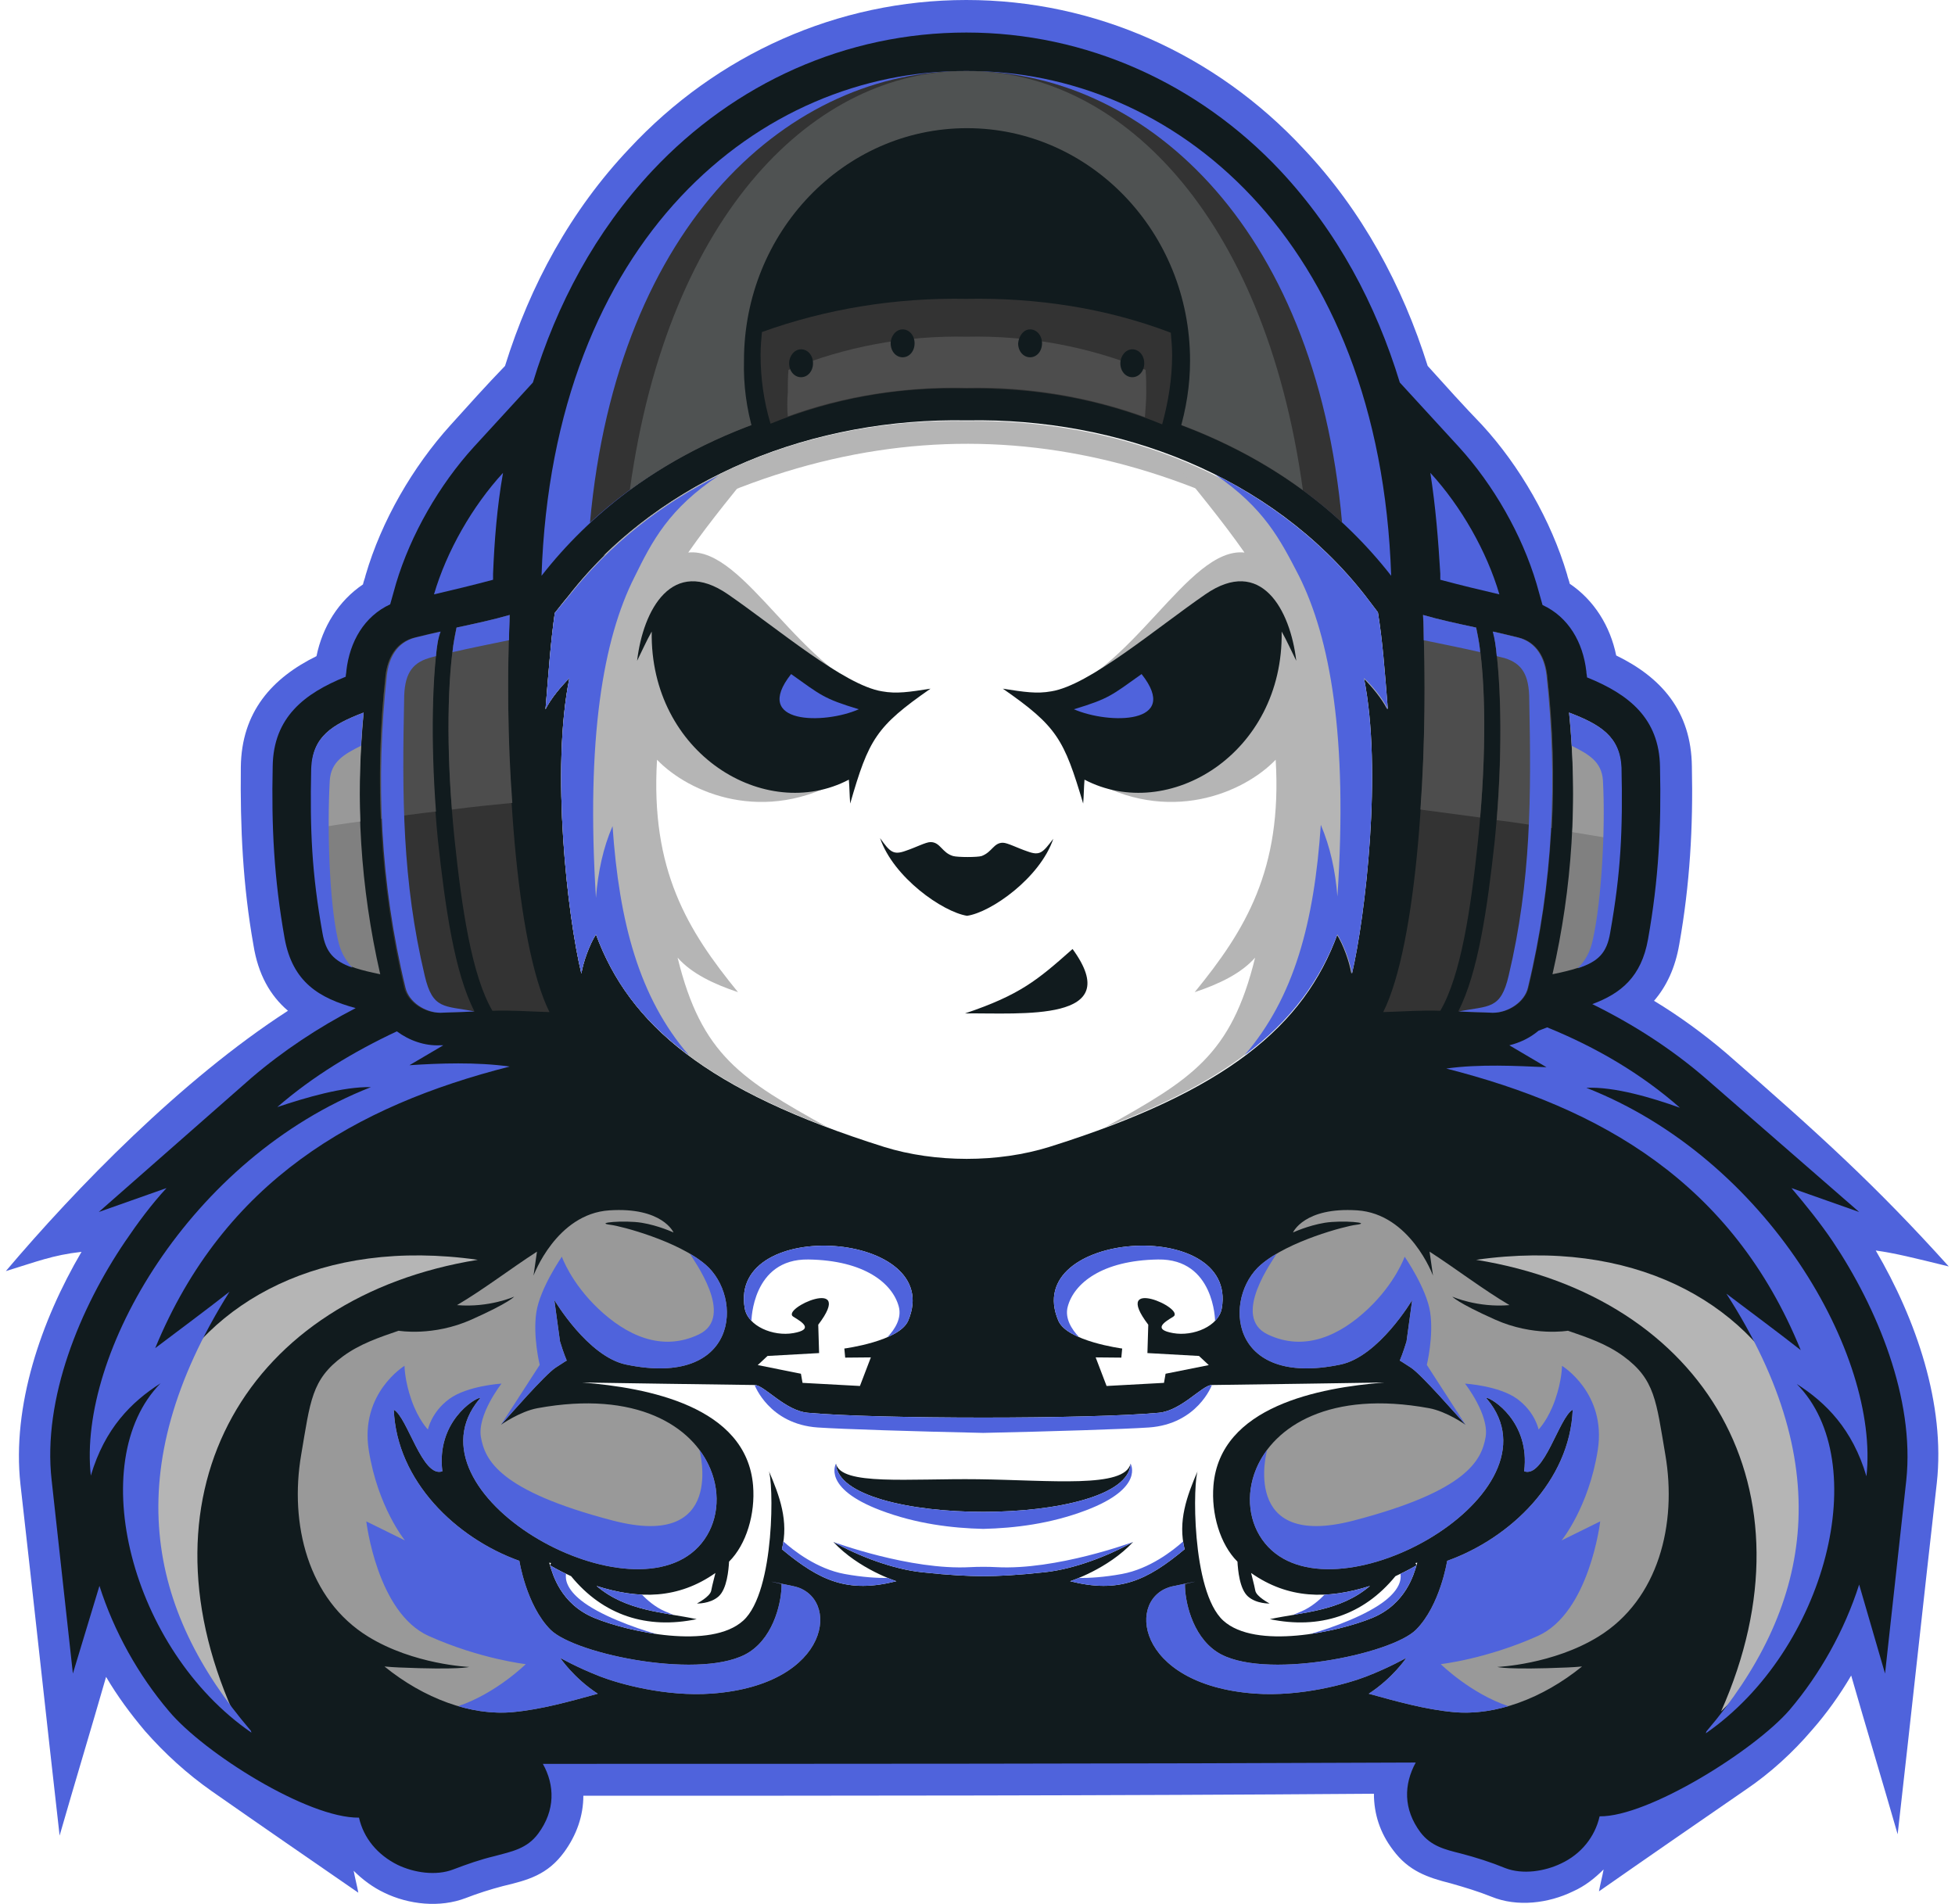 <svg width="307" height="299" viewBox="0 0 307 299" fill="none" xmlns="http://www.w3.org/2000/svg">
<path fill-rule="evenodd" clip-rule="evenodd" d="M91.605 282.016C91.605 285.144 90.562 288.169 88.582 290.881C85.976 294.427 82.953 295.261 78.992 296.2C77.011 296.721 75.031 297.347 73.155 298.077C69.089 299.642 64.19 299.12 60.334 297.243C58.561 296.408 56.894 295.157 55.538 293.801C55.747 294.948 56.06 296.096 56.268 297.243C48.555 291.924 40.841 286.605 33.232 281.286C29.375 278.574 25.935 275.445 22.808 271.899C20.515 269.187 18.43 266.371 16.658 263.347C14.261 271.69 11.759 279.93 9.361 288.273C7.277 269.917 5.296 251.457 3.211 233.101C1.856 220.794 6.443 207.444 12.801 196.597C8.215 197.119 5.713 198.162 0.918 199.622C11.863 186.689 28.437 169.585 45.219 158.738C42.405 156.339 40.528 153.002 39.799 148.413C38.131 139.026 37.714 129.952 37.818 120.462C37.922 111.805 42.717 106.486 49.701 103.044C50.639 98.455 53.141 94.388 56.998 91.78C57.102 91.259 57.311 90.842 57.415 90.32C59.916 81.768 64.816 73.32 70.757 66.749C73.572 63.62 76.386 60.492 79.305 57.467C83.266 44.743 89.624 33.062 98.797 23.362C112.556 8.552 131.528 0 151.75 0C171.972 0 190.943 8.552 204.702 23.362C213.875 33.062 220.233 44.847 224.194 57.467C227.009 60.596 229.823 63.725 232.742 66.749C238.683 73.216 243.583 81.768 246.084 90.216C246.189 90.737 246.397 91.154 246.501 91.676C250.358 94.283 252.86 98.351 253.798 102.94C260.886 106.382 265.577 111.701 265.681 120.357C265.889 129.848 265.368 138.922 263.7 148.308C263.075 151.959 261.72 154.879 259.739 157.174C263.7 159.572 267.557 162.388 271.101 165.413C285.694 178.137 294.555 186.168 306.021 198.892C300.496 197.536 297.577 196.806 294.555 196.389C300.913 207.236 305.5 220.585 304.144 232.892C302.06 251.248 300.079 269.709 297.994 288.065C295.597 279.721 293.095 271.482 290.698 263.138C288.926 266.163 286.841 269.083 284.548 271.69C281.525 275.236 277.981 278.47 274.124 281.077C266.411 286.396 258.697 291.715 251.088 297.034C251.296 295.887 251.609 294.74 251.817 293.592C250.462 294.948 248.899 296.2 247.022 297.034C243.166 298.911 238.266 299.537 234.201 297.869C232.116 297.034 230.032 296.408 227.843 295.783C224.09 294.844 221.172 293.801 218.774 290.568C216.689 287.856 215.751 284.832 215.751 281.703C174.369 282.016 132.987 282.016 91.605 282.016Z" fill="url(#paint0_linear)"/>
<path fill-rule="evenodd" clip-rule="evenodd" d="M85.246 277.009C87.123 280.347 87.227 284.31 84.517 287.96C82.745 290.359 80.347 290.776 77.637 291.506C75.448 292.028 73.363 292.758 71.174 293.592C68.464 294.635 65.024 294.114 62.418 292.862C59.291 291.298 57.102 288.69 56.373 285.457C48.346 285.562 32.085 275.341 26.561 268.77C21.766 263.138 17.909 256.254 15.616 249.058L11.446 262.825L8.111 232.475C6.651 219.647 12.593 205.358 19.681 194.929C21.662 192.008 23.746 189.192 26.144 186.585L15.511 190.34L39.486 169.272C44.489 164.996 50.014 161.345 55.851 158.321C50.118 156.756 45.949 154.253 44.698 147.37C43.03 137.983 42.613 129.848 42.822 120.357C42.926 112.639 47.825 108.885 54.288 106.277C54.288 105.964 54.392 105.651 54.392 105.339C54.913 100.75 57.206 96.786 61.272 94.909L62.21 91.572C64.503 83.958 68.985 76.136 74.406 70.191L83.683 60.074C87.435 47.767 93.481 36.399 102.445 26.804C115.371 13.037 132.883 5.11 151.75 5.11C170.617 5.11 188.233 13.141 201.054 26.804C210.018 36.399 216.064 47.767 219.817 60.074L229.094 70.191C234.514 76.136 238.996 83.958 241.289 91.676L242.228 95.013C246.293 96.891 248.586 100.854 249.107 105.443C249.107 105.756 249.211 106.069 249.211 106.381C255.674 108.989 260.573 112.744 260.678 120.461C260.886 129.952 260.469 138.087 258.801 147.474C257.759 153.419 254.528 156.026 250.045 157.695C256.404 160.824 262.45 164.683 267.87 169.376L291.949 190.34L281.317 186.585C283.61 189.297 285.799 192.008 287.779 194.929C294.763 205.358 300.705 219.647 299.35 232.475L296.014 262.825L291.949 248.849C289.656 256.046 285.799 262.929 281.004 268.561C275.479 274.923 258.801 285.353 251.192 285.249C250.462 288.482 248.273 291.194 245.146 292.654C242.54 293.905 239.1 294.427 236.39 293.384C234.097 292.445 231.804 291.715 229.406 291.089C226.905 290.463 224.716 289.942 223.048 287.752C220.338 284.101 220.442 280.242 222.318 276.801C176.454 277.009 130.798 277.009 85.246 277.009Z" fill="#111B1E"/>
<path fill-rule="evenodd" clip-rule="evenodd" d="M263.805 173.965C259.427 172.401 253.485 170.628 249.107 170.837C277.564 181.996 295.18 212.868 293.095 231.849C290.906 224.444 286.737 220.273 282.15 217.352C294.242 229.555 286.841 259.071 267.87 272.212C272.977 248.433 274.645 249.058 256.821 231.432C259.844 222.567 257.863 223.506 266.515 220.377C260.469 221.629 259.114 221.107 254.423 225.07C254.319 221.941 254.111 215.579 252.755 212.659C247.648 202.021 235.244 197.745 230.449 202.855C222.735 212.45 218.461 217.144 204.806 222.671C180.311 223.923 126.42 223.923 101.82 222.671C88.269 217.144 84.621 212.346 76.907 202.855C72.112 197.745 59.604 202.125 54.6 212.659C53.245 215.579 53.037 221.941 52.933 225.07C48.242 221.107 46.887 221.733 40.841 220.377C49.493 223.506 47.408 222.567 50.535 231.432C32.711 249.163 34.483 248.433 39.486 272.212C20.515 259.175 13.114 229.659 25.206 217.352C20.619 220.273 16.45 224.444 14.261 231.849C12.176 212.763 29.792 181.996 58.249 170.837C53.871 170.732 47.929 172.505 43.551 173.965C49.076 169.168 55.434 165.309 62.314 162.076C64.294 163.536 66.692 164.37 69.089 164.266C70.861 164.266 72.633 164.162 74.405 164.057L78.158 163.849C80.868 163.744 83.578 163.953 86.184 164.057L90.041 163.953L92.334 169.585L95.357 160.511C105.364 173.235 121.521 180.015 137.156 184.916C146.225 187.732 157.17 187.732 166.238 184.916C181.874 180.015 198.031 173.34 208.038 160.511L211.061 168.438L213.145 163.536L217.211 163.953C219.921 163.953 222.631 163.744 225.237 163.744L228.989 163.953C230.761 164.057 232.533 164.057 234.305 164.162C237.328 164.162 240.247 162.91 242.332 160.824C250.358 164.37 257.55 168.542 263.805 173.965Z" fill="#111B1E"/>
<path fill-rule="evenodd" clip-rule="evenodd" d="M36.567 268.77C21.14 234.04 38.965 203.69 75.031 197.849C25.727 190.861 4.775 238.316 36.567 268.77Z" fill="#B5B5B5"/>
<path fill-rule="evenodd" clip-rule="evenodd" d="M270.267 268.77C285.694 234.04 267.87 203.69 231.804 197.849C281.108 190.861 302.06 238.316 270.267 268.77Z" fill="#B5B5B5"/>
<path fill-rule="evenodd" clip-rule="evenodd" d="M207.829 221.629C207.1 221.942 206.37 222.254 205.536 222.567C180.623 223.819 126.003 223.819 101.09 222.567C100.361 222.254 99.631 221.942 99.006 221.733C105.99 215.788 114.641 211.408 122.355 210.365C121.521 209.426 118.29 208.487 116.726 208.696C133.612 199.831 170.721 199.205 190.213 208.696C188.65 208.487 185.418 209.426 184.584 210.365C192.194 211.408 200.845 215.684 207.829 221.629Z" fill="#111B1E"/>
<path fill-rule="evenodd" clip-rule="evenodd" d="M39.382 271.795L39.486 272.107C20.515 259.071 13.114 229.555 25.206 217.248C20.619 220.168 16.45 224.34 14.261 231.745C12.176 212.659 29.792 181.892 58.249 170.732C53.871 170.628 47.929 172.401 43.551 173.861C49.076 169.063 55.434 165.204 62.314 161.971C64.294 163.431 66.692 164.266 69.089 164.161H69.611L64.294 167.29C68.985 166.977 74.822 166.769 80.034 167.499C55.851 173.652 35.212 185.438 24.372 211.72C28.228 208.8 32.189 205.88 36.046 202.855C18.43 230.911 23.225 252.917 39.382 271.795Z" fill="#4F63DC"/>
<path fill-rule="evenodd" clip-rule="evenodd" d="M263.805 173.965C259.427 172.401 253.485 170.628 249.107 170.837C277.564 181.996 295.18 212.868 293.095 231.85C290.906 224.445 286.737 220.273 282.15 217.353C294.242 229.555 286.841 259.071 267.87 272.212L267.974 271.899C284.131 252.917 288.926 230.911 271.101 203.168C274.958 206.089 278.919 209.009 282.776 212.033C272.039 185.647 251.296 173.965 227.113 167.812C232.325 167.082 238.162 167.395 242.853 167.603L237.016 164.162C238.683 163.745 240.247 163.014 241.602 161.867L242.957 161.346C250.671 164.475 257.759 168.646 263.805 173.965Z" fill="#4F63DC"/>
<path fill-rule="evenodd" clip-rule="evenodd" d="M87.122 96.265C86.497 100.645 86.184 105.026 85.663 111.388C86.497 109.719 88.061 107.842 89.416 106.486C86.497 120.879 89.103 143.824 91.292 152.898C91.605 151.02 92.543 148.413 93.585 146.744C98.797 160.928 110.993 171.358 138.824 180.119C146.85 182.622 156.753 182.622 164.779 180.119C192.715 171.358 204.806 161.033 210.018 146.744C211.061 148.517 211.999 151.02 212.311 152.898C214.396 143.928 217.106 120.983 214.188 106.486C215.647 107.842 217.21 109.823 217.94 111.388C217.419 104.922 217.106 100.645 216.377 96.161L214.396 93.553C199.594 74.572 175.516 65.602 151.958 66.019H151.854H151.75C128.088 65.602 104.113 74.572 89.311 93.553L87.122 96.265Z" fill="white"/>
<path fill-rule="evenodd" clip-rule="evenodd" d="M208.663 87.296C193.757 72.694 172.701 65.811 151.854 66.124H151.75H151.645C130.798 65.706 109.638 72.694 94.732 87.296C133.091 63.725 171.138 63.933 208.663 87.296Z" fill="#B5B5B5"/>
<path fill-rule="evenodd" clip-rule="evenodd" d="M87.122 96.265C86.497 100.645 86.184 105.026 85.663 111.388C86.497 109.719 88.061 107.842 89.416 106.486C86.497 120.879 89.103 143.824 91.292 152.898C91.605 151.02 92.543 148.413 93.585 146.744C98.276 159.364 108.283 168.855 129.86 176.99C116.413 169.481 110.159 165.726 106.406 150.395C108.595 152.898 112.139 154.566 115.892 155.818C107.97 146.118 102.133 136.628 103.175 119.314C108.178 124.529 120.061 129.64 132.57 122.235C131.215 121.087 88.686 99.29 139.033 109.406C125.794 106.173 117.039 85.835 108.074 86.774C111.722 81.559 115.683 76.866 119.644 71.86C107.761 76.136 97.129 83.437 89.207 93.658C88.478 94.492 87.852 95.326 87.122 96.265Z" fill="#B5B5B5"/>
<path fill-rule="evenodd" clip-rule="evenodd" d="M216.377 96.265C217.002 100.645 217.315 105.026 217.836 111.388C217.002 109.719 215.439 107.842 214.083 106.486C217.002 120.879 214.396 143.824 212.207 152.898C211.895 151.02 210.956 148.413 209.914 146.744C205.223 159.364 195.217 168.855 173.639 176.99C187.086 169.481 193.34 165.726 197.093 150.395C194.904 152.898 191.36 154.566 187.607 155.818C195.529 146.118 201.367 136.628 200.324 119.314C195.321 124.529 183.438 129.64 170.929 122.235C172.284 121.087 214.813 99.29 164.467 109.406C177.705 106.173 186.461 85.835 195.425 86.774C191.777 81.559 187.816 76.866 183.855 71.86C195.633 76.345 206.161 83.645 214.188 93.866C215.022 94.492 215.751 95.326 216.377 96.265Z" fill="#B5B5B5"/>
<path fill-rule="evenodd" clip-rule="evenodd" d="M87.122 96.265C86.497 100.645 86.184 105.026 85.663 111.388C86.497 109.719 88.061 107.842 89.416 106.486C86.497 120.879 89.103 143.824 91.292 152.898C91.605 151.02 92.543 148.413 93.585 146.744C96.295 154.045 100.673 160.198 108.178 165.726C100.361 156.652 97.233 144.867 96.191 129.744C94.732 133.081 93.898 136.94 93.585 141.008C92.022 115.873 94.732 100.333 99.631 90.633C102.445 84.897 105.051 79.891 112.869 74.676C103.8 79.16 95.67 85.522 89.207 93.762L87.122 96.265Z" fill="#4F63DC"/>
<path fill-rule="evenodd" clip-rule="evenodd" d="M195.425 165.726C202.826 160.198 207.308 153.941 210.018 146.744C211.06 148.517 211.999 151.02 212.311 152.898C214.396 143.928 217.106 120.983 214.188 106.486C215.647 107.842 217.21 109.824 217.94 111.388C217.419 104.922 217.106 100.646 216.376 96.161L214.396 93.553C207.933 85.314 199.803 79.056 190.734 74.467C198.552 79.786 201.054 84.793 203.972 90.424C208.871 100.228 211.686 115.664 210.018 140.799C209.705 136.732 208.871 132.977 207.412 129.535C206.37 144.867 203.243 156.652 195.425 165.726Z" fill="#4F63DC"/>
<path fill-rule="evenodd" clip-rule="evenodd" d="M68.985 99.186C67.63 99.498 66.275 99.811 65.024 100.124C62.106 100.854 60.855 103.357 60.542 106.069C58.77 122.443 59.604 138.714 63.461 155.088C63.982 157.383 66.588 159.051 68.985 159.051C71.174 159.051 72.529 158.947 74.51 158.843C71.383 152.794 69.923 142.573 68.777 132.039C67.526 119.523 67.63 106.486 68.985 99.186ZM80.034 96.578C77.533 97.308 74.614 97.934 71.695 98.56C70.132 105.235 70.028 118.793 71.383 131.83C72.529 142.781 74.093 153.211 77.324 158.738C80.451 158.634 82.745 158.843 86.289 158.947C80.972 148.309 79.096 119.523 80.034 96.578Z" fill="#333333"/>
<path fill-rule="evenodd" clip-rule="evenodd" d="M68.464 127.45C65.545 127.763 62.731 128.18 59.812 128.597C59.5 121.088 59.708 113.683 60.542 106.173C60.855 103.462 62.106 100.959 65.024 100.228C66.275 99.916 67.63 99.603 68.985 99.29C67.839 105.548 67.63 116.394 68.464 127.45ZM80.034 96.578C77.533 97.308 74.614 97.934 71.695 98.56C70.34 104.4 70.028 115.664 70.966 127.137C74.093 126.72 77.22 126.407 80.451 126.094C79.722 116.394 79.617 105.965 80.034 96.578Z" fill="#4D4D4D"/>
<path fill-rule="evenodd" clip-rule="evenodd" d="M68.464 103.044C68.047 103.149 67.63 103.253 67.317 103.357C64.607 104.192 63.461 105.965 63.461 109.928C63.148 124.947 63.148 138.296 66.692 153.211C67.943 158.634 69.819 157.904 74.51 158.843C72.633 158.947 71.278 158.947 69.194 159.051C66.796 159.051 64.19 157.383 63.669 155.088C59.708 138.714 58.978 122.443 60.75 106.069C61.063 103.357 62.314 100.854 65.233 100.124C66.483 99.811 67.838 99.498 69.194 99.186C68.777 100.333 68.568 101.584 68.464 103.044ZM80.034 96.578C77.533 97.308 74.614 97.934 71.695 98.56C71.487 99.707 71.174 100.959 71.07 102.419C73.78 101.793 76.907 101.167 79.93 100.541C79.93 99.186 80.034 97.934 80.034 96.578Z" fill="#4F63DC"/>
<path fill-rule="evenodd" clip-rule="evenodd" d="M57.102 111.909C55.747 125.572 56.581 139.339 59.708 153.002C53.558 151.75 51.473 150.603 50.744 146.431C49.076 137.044 48.763 130.474 48.972 120.566C49.076 115.664 52.203 113.787 57.102 111.909Z" fill="#808080"/>
<path fill-rule="evenodd" clip-rule="evenodd" d="M57.102 111.909C56.581 117.645 56.372 123.277 56.581 129.014C54.079 129.327 51.577 129.744 48.971 130.161C48.867 127.241 48.867 124.216 48.971 120.67C49.076 115.664 52.203 113.787 57.102 111.909Z" fill="#999999"/>
<path fill-rule="evenodd" clip-rule="evenodd" d="M78.992 74.259C74.197 79.474 70.132 86.566 68.151 93.345C71.278 92.615 74.301 91.885 77.428 91.05V90.112C77.637 84.897 78.054 79.578 78.992 74.259Z" fill="#4F63DC"/>
<path fill-rule="evenodd" clip-rule="evenodd" d="M234.514 99.186C235.869 99.498 237.224 99.811 238.475 100.124C241.394 100.854 242.645 103.357 242.957 106.069C244.729 122.443 243.895 138.714 240.039 155.088C239.517 157.383 236.912 159.051 234.514 159.051C232.325 159.051 230.97 158.947 228.99 158.843C232.117 152.794 233.576 142.573 234.723 132.039C235.973 119.523 235.869 106.486 234.514 99.186ZM223.465 96.578C225.967 97.308 228.885 97.934 231.804 98.56C233.367 105.235 233.472 118.793 232.117 131.83C230.97 142.781 229.406 153.211 226.175 158.738C223.048 158.634 220.755 158.843 217.211 158.947C222.527 148.309 224.403 119.523 223.465 96.578Z" fill="#333333"/>
<path fill-rule="evenodd" clip-rule="evenodd" d="M243.687 130.057C240.768 129.64 237.85 129.118 235.035 128.806C235.973 117.333 235.765 105.86 234.514 99.186C235.869 99.498 237.224 99.811 238.475 100.124C241.394 100.854 242.644 103.357 242.957 106.069C243.895 114.1 244.104 122.131 243.687 130.057ZM223.465 96.578C225.966 97.308 228.885 97.934 231.804 98.56C233.263 104.713 233.472 116.499 232.429 128.388C229.302 127.971 226.175 127.554 223.048 127.137C223.778 117.124 223.882 106.382 223.465 96.578Z" fill="#4D4D4D"/>
<path fill-rule="evenodd" clip-rule="evenodd" d="M235.035 103.044C235.452 103.149 235.869 103.253 236.286 103.357C238.996 104.192 240.143 105.965 240.143 109.928C240.456 124.947 240.456 138.296 236.911 153.211C235.661 158.634 233.784 157.904 229.094 158.843C230.97 158.947 232.325 158.947 234.41 159.051C236.807 159.051 239.413 157.383 239.934 155.088C243.895 138.714 244.625 122.443 242.853 106.069C242.54 103.357 241.289 100.854 238.371 100.124C237.12 99.811 235.765 99.498 234.41 99.186C234.722 100.333 234.931 101.584 235.035 103.044ZM223.465 96.578C225.967 97.308 228.885 97.934 231.804 98.56C232.012 99.707 232.325 100.959 232.429 102.419C229.719 101.793 226.592 101.167 223.569 100.541C223.569 99.186 223.569 97.934 223.465 96.578Z" fill="#4F63DC"/>
<path fill-rule="evenodd" clip-rule="evenodd" d="M246.397 111.909C247.752 125.572 246.918 139.339 243.791 153.002C249.941 151.75 252.026 150.603 252.755 146.431C254.423 137.044 254.736 130.474 254.527 120.566C254.423 115.664 251.296 113.787 246.397 111.909Z" fill="#808080"/>
<path fill-rule="evenodd" clip-rule="evenodd" d="M246.397 111.909C247.022 118.167 247.231 124.425 246.918 130.682C249.42 131.1 251.922 131.517 254.423 131.934C254.632 128.492 254.632 124.842 254.527 120.67C254.423 115.664 251.296 113.787 246.397 111.909Z" fill="#999999"/>
<path fill-rule="evenodd" clip-rule="evenodd" d="M224.611 74.259C229.406 79.474 233.472 86.566 235.452 93.345C232.325 92.615 229.302 91.885 226.175 91.05V90.112C225.862 84.897 225.445 79.578 224.611 74.259Z" fill="#4F63DC"/>
<path fill-rule="evenodd" clip-rule="evenodd" d="M138.199 131.621C139.762 133.811 140.283 134.333 142.264 133.603C143.828 133.081 145.391 132.247 146.121 132.247C147.684 132.247 147.893 133.916 149.665 134.437C150.394 134.646 153.522 134.646 154.147 134.437C155.815 133.811 156.023 132.351 157.483 132.351C158.212 132.351 159.776 133.186 161.339 133.707C163.32 134.437 163.737 133.916 165.405 131.725C163.32 137.879 155.606 143.302 151.854 143.824C147.997 143.198 140.283 137.775 138.199 131.621Z" fill="#111B1E"/>
<path fill-rule="evenodd" clip-rule="evenodd" d="M85.038 90.425C100.673 70.4 126.003 60.492 151.749 60.909C177.496 60.388 202.826 70.4 218.461 90.425C216.689 37.547 184.167 10.951 151.749 11.16C119.332 10.951 86.81 37.547 85.038 90.425Z" fill="#4F63DC"/>
<path fill-rule="evenodd" clip-rule="evenodd" d="M92.647 82.081C123.293 53.712 180.102 53.712 210.748 82.081C206.578 34.73 179.06 10.951 151.645 11.16C124.335 10.951 96.921 34.73 92.647 82.081Z" fill="#333333"/>
<path fill-rule="evenodd" clip-rule="evenodd" d="M98.901 76.97C128.4 55.381 175.203 55.381 204.598 76.97C198.552 33.062 175.203 10.951 151.749 11.16C128.296 10.951 104.947 33.062 98.901 76.97Z" fill="#4F5252"/>
<path fill-rule="evenodd" clip-rule="evenodd" d="M118.29 67.793C128.818 63.725 140.179 61.848 151.75 62.056C163.216 61.848 174.682 63.725 185.21 67.793C186.252 64.246 186.878 60.596 186.878 56.633C186.878 36.4 171.138 20.129 151.854 20.129C132.466 20.129 116.83 36.504 116.83 56.633C116.726 60.492 117.247 64.246 118.29 67.793Z" fill="#111B1E"/>
<path fill-rule="evenodd" clip-rule="evenodd" d="M151.75 46.933C140.7 46.724 129.756 48.497 119.645 52.148C119.54 53.295 119.436 54.546 119.436 55.694C119.436 59.448 119.957 63.099 121 66.54C130.694 62.577 141.117 60.7 151.75 61.013C162.382 60.804 172.805 62.681 182.5 66.645C183.438 63.203 184.063 59.553 184.063 55.798C184.063 54.546 183.959 53.399 183.855 52.252C173.744 48.393 162.799 46.724 151.75 46.933Z" fill="#333333"/>
<path fill-rule="evenodd" clip-rule="evenodd" d="M123.71 65.393C132.57 62.16 142.16 60.7 151.75 60.909C161.339 60.7 170.825 62.264 179.789 65.498C179.894 64.246 179.998 62.89 179.998 61.639C179.998 60.387 179.998 59.24 179.894 58.093C171.033 54.442 161.548 52.669 151.854 52.878C142.16 52.669 132.674 54.442 123.814 58.093C123.71 59.24 123.71 60.491 123.71 61.639C123.606 62.89 123.606 64.142 123.71 65.393Z" fill="#4D4D4D"/>
<path fill-rule="evenodd" clip-rule="evenodd" d="M125.794 54.859C126.837 54.859 127.671 55.798 127.671 57.05C127.671 58.301 126.837 59.24 125.794 59.24C124.752 59.24 123.918 58.301 123.918 57.05C123.918 55.902 124.752 54.859 125.794 54.859Z" fill="#111B1E"/>
<path fill-rule="evenodd" clip-rule="evenodd" d="M177.809 54.859C178.851 54.859 179.685 55.798 179.685 57.05C179.685 58.301 178.851 59.24 177.809 59.24C176.767 59.24 175.933 58.301 175.933 57.05C175.933 55.902 176.767 54.859 177.809 54.859Z" fill="#111B1E"/>
<path fill-rule="evenodd" clip-rule="evenodd" d="M161.756 51.731C162.799 51.731 163.633 52.67 163.633 53.921C163.633 55.173 162.799 56.111 161.756 56.111C160.714 56.111 159.88 55.173 159.88 53.921C159.984 52.774 160.714 51.731 161.756 51.731Z" fill="#111B1E"/>
<path fill-rule="evenodd" clip-rule="evenodd" d="M141.743 51.731C142.785 51.731 143.619 52.67 143.619 53.921C143.619 55.173 142.785 56.111 141.743 56.111C140.7 56.111 139.866 55.173 139.866 53.921C139.866 52.774 140.7 51.731 141.743 51.731Z" fill="#111B1E"/>
<path fill-rule="evenodd" clip-rule="evenodd" d="M151.541 159.155C160.193 156.235 162.903 153.94 168.428 149.039C176.871 160.615 160.401 159.051 151.541 159.155Z" fill="#111B1E"/>
<path fill-rule="evenodd" clip-rule="evenodd" d="M146.121 108.155C142.785 108.676 140.805 108.989 138.511 108.572C132.57 107.633 122.042 98.664 114.328 93.345C105.572 87.296 100.986 95.743 100.048 103.774C100.778 102.314 101.507 100.645 102.341 99.185C102.028 118.376 120.166 129.327 133.3 122.443C133.404 123.695 133.404 124.946 133.508 126.198C136.427 116.081 137.573 114.1 146.121 108.155Z" fill="#111B1E"/>
<path fill-rule="evenodd" clip-rule="evenodd" d="M134.863 111.388C129.338 109.719 128.922 109.197 124.231 105.86C117.977 113.786 129.443 113.786 134.863 111.388Z" fill="#4F63DC"/>
<path fill-rule="evenodd" clip-rule="evenodd" d="M157.483 108.155C160.818 108.676 162.799 108.989 165.092 108.572C171.034 107.633 181.561 98.664 189.275 93.345C198.031 87.296 202.617 95.743 203.556 103.774C202.826 102.314 202.096 100.645 201.262 99.185C201.575 118.376 183.438 129.327 170.304 122.443C170.2 123.695 170.2 124.946 170.095 126.198C167.073 116.081 166.03 114.1 157.483 108.155Z" fill="#111B1E"/>
<path fill-rule="evenodd" clip-rule="evenodd" d="M168.636 111.388C174.161 109.719 174.578 109.197 179.268 105.86C185.522 113.786 174.161 113.786 168.636 111.388Z" fill="#4F63DC"/>
<path fill-rule="evenodd" clip-rule="evenodd" d="M57.102 111.909C56.894 113.682 56.789 115.455 56.685 117.124C53.975 118.48 51.995 119.627 51.786 122.547C51.369 130.057 51.682 141.321 53.037 147.474C53.454 149.456 54.184 150.707 55.33 151.959C52.411 150.916 51.161 149.56 50.639 146.535C48.972 137.149 48.659 130.578 48.867 120.67C49.076 115.664 52.203 113.787 57.102 111.909Z" fill="#4F63DC"/>
<path fill-rule="evenodd" clip-rule="evenodd" d="M246.397 111.909C246.605 113.682 246.71 115.455 246.814 117.124C249.524 118.48 251.505 119.627 251.713 122.547C252.13 130.057 251.505 141.321 250.15 147.474C249.733 149.56 248.899 150.916 247.752 152.063C250.983 151.02 252.339 149.664 252.86 146.431C254.528 137.044 254.84 130.474 254.632 120.566C254.423 115.664 251.296 113.787 246.397 111.909Z" fill="#4F63DC"/>
<path fill-rule="evenodd" clip-rule="evenodd" d="M222.275 245.472L222.558 245.411C222.558 245.411 222.525 245.561 222.444 245.822L222.275 245.472Z" fill="white"/>
<path fill-rule="evenodd" clip-rule="evenodd" d="M142.617 207.405C141.242 210.65 132.589 211.782 132.589 211.782L132.723 213.212L136.753 213.175L135.038 217.665L126.025 217.174L125.773 215.741L118.989 214.383L120.528 212.949L128.626 212.497L128.492 208.042C134.432 200.234 122.474 205.522 124.591 206.796C126.097 207.701 127.772 208.794 124.591 209.36C121.41 209.926 117.441 208.268 116.95 205.475C114.386 190.905 148.593 193.31 142.617 207.405ZM131.276 229.86C131.64 239.955 177.169 239.956 177.533 229.86C176.64 233.764 164.992 232.457 153.606 232.311C142.723 232.171 132.075 233.355 131.276 229.86ZM126.839 221.87C123.269 221.543 120.018 217.512 118.502 217.512C116.987 217.512 91.442 217.119 91.442 217.119C101.592 217.92 117.228 220.828 118.258 233.303C118.624 237.731 117.22 242.53 114.487 245.251C114.412 246.52 114.168 249.56 112.819 250.734C111.471 251.907 109.435 251.826 109.435 251.826C109.435 251.826 111.511 250.76 111.684 249.808C111.857 248.856 112.332 247.152 112.345 247.033C106.506 251.13 100.353 251.192 93.68 249.069C98.342 253.053 104.224 253.18 109.402 254.283C101.61 255.909 94.722 253.705 89.68 247.533C87.636 246.613 86.373 245.828 86.366 245.823C86.775 247.136 87.992 251.902 93.352 254.101C98.712 256.299 111.641 259.117 116.713 254.513C121.786 249.908 121.495 232.271 120.674 230.87C122.471 235.011 123.864 238.912 122.785 243.304C128.741 248.256 133.091 250.26 140.766 248.327C140.766 248.327 134.847 246.434 130.869 242.162C134.803 244.375 140.154 246.419 144.707 246.911C149.26 247.404 151.889 247.512 154.405 247.538C156.92 247.511 159.549 247.403 164.102 246.911C168.655 246.419 174.006 244.375 177.94 242.162C173.962 246.434 168.043 248.327 168.043 248.327C175.718 250.26 180.068 248.256 186.024 243.304C184.945 238.912 186.338 235.011 188.135 230.87C187.314 232.271 187.024 249.908 192.096 254.513C197.168 259.117 210.097 256.3 215.457 254.101C220.817 251.902 222.033 247.136 222.443 245.823C222.436 245.828 221.173 246.613 219.129 247.533C214.087 253.705 207.199 255.908 199.407 254.283C204.585 253.18 210.467 253.053 215.129 249.069C208.457 251.192 202.303 251.13 196.464 247.033C196.477 247.152 196.952 248.856 197.125 249.808C197.298 250.76 199.374 251.826 199.374 251.826C199.374 251.826 197.339 251.907 195.99 250.734C194.642 249.56 194.397 246.52 194.322 245.251C191.589 242.53 190.185 237.731 190.551 233.303C191.581 220.828 207.217 217.92 217.367 217.119C217.367 217.119 191.822 217.512 190.307 217.512C188.791 217.512 185.541 221.543 181.97 221.87C171.003 222.882 137.805 222.882 126.839 221.87ZM166.192 207.405C160.216 193.31 194.423 190.904 191.858 205.474C191.368 208.268 187.399 209.926 184.218 209.36C181.037 208.795 182.711 207.702 184.218 206.796C186.335 205.522 174.376 200.235 180.317 208.042L180.183 212.496L188.281 212.948L189.82 214.383L183.035 215.742L182.784 217.174L173.77 217.665L172.056 213.174L176.086 213.212L176.22 211.782C176.22 211.782 167.567 210.65 166.192 207.405Z" fill="white"/>
<path fill-rule="evenodd" clip-rule="evenodd" d="M86.534 245.472L86.251 245.411C86.251 245.411 86.284 245.561 86.365 245.822L86.534 245.472Z" fill="white"/>
<path fill-rule="evenodd" clip-rule="evenodd" d="M95.916 192.361C93.081 192.021 98.132 191.598 100.787 192.035C103.439 192.471 105.767 193.56 105.767 193.56C105.767 193.56 104.024 189.537 95.689 190.082C87.354 190.627 83.781 200.327 83.781 200.327L84.323 196.566C80.128 199.277 75.953 202.502 71.768 204.965C76.831 205.394 80.743 203.633 80.743 203.633C80.743 203.633 80.056 204.546 74.034 207.239C68.023 209.925 62.616 208.993 62.595 208.989C59.49 210.051 56.508 211.066 53.869 212.999C48.891 216.649 48.737 220.043 47.295 228.467C45.443 239.298 48.325 251.18 57.805 257.021C64.959 261.431 73.674 261.789 73.674 261.789C73.674 261.789 72.181 262.279 62.626 261.869C61.855 261.836 61.105 261.784 60.377 261.716C66.571 266.749 73.965 269.484 80.495 268.887C85.051 268.47 89.571 267.175 93.873 265.995C90.069 263.519 87.967 260.358 87.967 260.358C87.967 260.358 90.603 261.87 94.256 263.288C97.15 264.413 104.534 266.509 111.809 265.969C130.701 264.567 132.03 250.659 124.602 249.107C117.763 247.676 123.338 248.865 122.733 248.781C122.774 251.168 121.723 256.806 117.696 259.438C110.729 263.993 90.332 259.855 86.435 255.929C82.647 252.115 81.557 245.126 81.557 245.126C71.598 241.562 62.296 232.572 61.841 221.395C63.986 222.553 66.328 232.175 69.466 231.064C68.497 223.321 74.511 219.583 75.386 219.524C75.633 219.359 75.093 219.926 74.711 220.458C64.043 235.282 99.797 255.078 110.161 242.368C112.723 239.225 113.245 234.77 111.551 230.692C108.762 223.986 99.973 218.298 84.407 221.151C81.626 221.66 78.676 223.756 78.676 223.756C79.909 222.397 85.566 215.89 87.257 214.78C88.839 213.741 89 213.675 89 213.675C89 213.675 88.489 212.504 87.94 210.67L87.048 204.163C87.048 204.163 92.299 213.046 98.306 214.299C115.984 217.988 116.767 203.718 110.795 198.606C106.44 194.877 97.533 192.556 95.916 192.361ZM212.894 192.361C215.729 192.021 210.678 191.598 208.023 192.035C205.37 192.471 203.043 193.56 203.043 193.56C203.043 193.56 204.786 189.537 213.121 190.082C221.456 190.627 225.028 200.327 225.028 200.327L224.487 196.566C228.682 199.277 232.857 202.502 237.042 204.965C231.979 205.394 228.067 203.633 228.067 203.633C228.067 203.633 228.754 204.546 234.776 207.239C240.787 209.925 246.194 208.993 246.215 208.989C249.32 210.051 252.302 211.066 254.941 212.999C259.919 216.649 260.073 220.043 261.514 228.467C263.367 239.298 260.485 251.18 251.005 257.021C243.851 261.431 235.136 261.789 235.136 261.789C235.136 261.789 236.629 262.279 246.184 261.869C246.955 261.836 247.705 261.784 248.433 261.716C242.239 266.749 234.845 269.484 228.315 268.887C223.759 268.47 219.239 267.175 214.937 265.995C218.741 263.519 220.843 260.358 220.843 260.358C220.843 260.358 218.207 261.87 214.554 263.288C211.66 264.413 204.277 266.509 197.001 265.969C178.109 264.567 176.78 250.659 184.208 249.107C191.047 247.676 185.472 248.865 186.077 248.781C186.036 251.168 187.087 256.806 191.114 259.438C198.081 263.993 218.478 259.855 222.375 255.929C226.163 252.115 227.253 245.126 227.253 245.126C237.212 241.562 246.514 232.572 246.97 221.395C244.825 222.553 242.482 232.175 239.344 231.064C240.313 223.321 234.299 219.583 233.424 219.524C233.177 219.359 233.718 219.926 234.099 220.458C244.767 235.282 209.013 255.078 198.649 242.368C196.087 239.225 195.565 234.77 197.26 230.692C200.049 223.986 208.837 218.298 224.404 221.151C227.185 221.66 230.135 223.756 230.135 223.756C228.901 222.397 223.245 215.89 221.554 214.78C219.972 213.741 219.811 213.675 219.811 213.675C219.811 213.675 220.321 212.504 220.871 210.67L221.762 204.163C221.762 204.163 216.512 213.046 210.504 214.299C192.826 217.988 192.043 203.718 198.015 198.606C202.37 194.877 211.277 192.556 212.894 192.361Z" fill="#999999"/>
<path fill-rule="evenodd" clip-rule="evenodd" d="M108.357 196.9C108.761 197.756 115.594 206.783 109.723 209.576C103.849 212.37 98.298 209.642 93.974 205.548C89.649 201.453 88.229 197.36 88.229 197.36C88.229 197.36 84.808 202.298 84.228 206.067C83.647 209.836 84.751 214.351 84.751 214.351L78.675 223.756L78.676 223.755L78.677 223.754L78.68 223.751L78.686 223.744C79.941 222.36 85.57 215.887 87.256 214.78C88.838 213.741 88.998 213.675 88.998 213.675C88.998 213.675 88.488 212.504 87.939 210.67L87.047 204.163C87.047 204.163 92.297 213.046 98.305 214.299C115.983 217.988 116.766 203.718 110.794 198.606C110.085 197.999 109.255 197.429 108.357 196.9ZM71.944 267.947C77.852 265.984 82.566 261.348 82.566 261.348C82.566 261.348 75.466 260.568 67.333 256.93C59.2 253.291 57.522 238.929 57.522 238.929L63.589 241.919C63.589 241.919 59.329 236.72 57.909 227.753C56.489 218.787 63.522 214.498 63.522 214.498C63.522 214.498 63.522 216.772 64.62 219.891C65.717 223.01 67.201 224.505 67.201 224.505C67.201 224.505 67.718 221.776 70.557 219.696C73.397 217.617 78.755 217.291 78.755 217.291C78.755 217.291 74.882 222.231 75.527 225.74C76.172 229.249 78.296 234.121 96.239 238.8C114.148 243.47 109.847 227.755 109.83 227.694C110.547 228.651 111.12 229.659 111.549 230.693C113.244 234.77 112.722 239.225 110.16 242.369C99.796 255.079 64.042 235.282 74.71 220.459C75.091 219.926 75.632 219.36 75.385 219.525C74.51 219.583 68.496 223.321 69.465 231.064C66.327 232.176 63.984 222.554 61.839 221.396C62.295 232.573 71.597 241.562 81.556 245.126C81.556 245.126 82.646 252.115 86.434 255.93C90.331 259.855 110.727 263.993 117.694 259.439C121.721 256.806 122.772 251.168 122.731 248.781C123.336 248.866 117.762 247.676 124.601 249.107C132.029 250.659 130.7 264.567 111.808 265.969C104.532 266.51 97.149 264.413 94.254 263.288C90.602 261.87 87.965 260.358 87.965 260.358C87.965 260.358 90.067 263.519 93.872 265.996C89.57 267.176 85.05 268.47 80.494 268.887C77.746 269.138 74.844 268.798 71.944 267.947ZM236.865 267.947C233.965 268.799 231.063 269.138 228.314 268.887C223.758 268.47 219.239 267.176 214.936 265.996C218.741 263.519 220.843 260.358 220.843 260.358C220.843 260.358 218.206 261.87 214.554 263.288C211.66 264.413 204.276 266.51 197.001 265.969C178.109 264.567 176.78 250.66 184.207 249.107C191.046 247.676 185.472 248.866 186.077 248.781C186.036 251.168 187.087 256.806 191.114 259.439C198.081 263.993 218.478 259.855 222.375 255.93C226.163 252.115 227.253 245.126 227.253 245.126C237.212 241.562 246.514 232.573 246.969 221.396C244.824 222.554 242.482 232.176 239.344 231.064C240.312 223.321 234.299 219.583 233.423 219.525C233.177 219.36 233.717 219.926 234.099 220.459C244.767 235.282 209.013 255.079 198.649 242.369C196.087 239.225 195.565 234.77 197.259 230.693C197.689 229.659 198.261 228.651 198.979 227.694C198.962 227.755 194.661 243.47 212.569 238.8C230.513 234.121 232.637 229.249 233.282 225.74C233.927 222.231 230.054 217.291 230.054 217.291C230.054 217.291 235.412 217.617 238.252 219.696C241.091 221.776 241.608 224.505 241.608 224.505C241.608 224.505 243.091 223.01 244.189 219.891C245.287 216.772 245.287 214.498 245.287 214.498C245.287 214.498 252.319 218.787 250.899 227.753C249.48 236.72 245.22 241.919 245.22 241.919L251.287 238.929C251.287 238.929 249.608 253.291 241.475 256.93C233.342 260.568 226.243 261.348 226.243 261.348C226.243 261.348 230.957 265.984 236.865 267.947ZM230.122 223.744L230.129 223.751L230.132 223.754L230.133 223.755L230.134 223.756L224.058 214.351C224.058 214.351 225.161 209.837 224.581 206.067C224 202.298 220.579 197.36 220.579 197.36C220.579 197.36 219.16 201.453 214.835 205.548C210.51 209.642 204.959 212.37 199.086 209.576C193.215 206.783 200.048 197.756 200.452 196.9C199.553 197.43 198.724 197.999 198.014 198.607C192.043 203.719 192.825 217.988 210.503 214.299C216.511 213.046 221.762 204.164 221.762 204.164L220.87 210.671C220.321 212.505 219.81 213.676 219.81 213.676C219.81 213.676 219.971 213.741 221.553 214.781C223.239 215.888 228.867 222.36 230.122 223.744Z" fill="#4F63DC"/>
<path fill-rule="evenodd" clip-rule="evenodd" d="M100.796 250.431C101.643 251.3 102.909 252.4 104.384 253.036C104.954 253.282 105.405 253.473 105.763 253.622C101.598 252.92 97.277 252.142 93.68 249.069C96.118 249.846 98.487 250.329 100.796 250.431ZM88.883 247.164C87.313 246.412 86.371 245.827 86.366 245.823C86.775 247.136 87.992 251.903 93.352 254.101C95.62 255.031 99.244 256.073 103.053 256.615C99.482 255.598 94.066 253.604 91.216 251.314C89.073 249.592 88.735 248.141 88.883 247.164ZM142.617 207.405C142.154 208.5 140.861 209.353 139.352 210.005C140.55 208.739 141.623 207.021 141.14 205.207C140.172 201.568 135.782 197.929 126.94 197.799C118.097 197.67 118.002 207.445 118.002 207.445C117.459 206.883 117.081 206.219 116.95 205.475C114.386 190.905 148.593 193.31 142.617 207.405ZM131.276 229.86C131.64 239.955 177.169 239.956 177.533 229.86C177.533 229.86 179.793 233.672 170.563 237.181C164.916 239.328 159.294 239.991 154.404 240.108C149.515 239.991 143.892 239.327 138.245 237.181C129.016 233.672 131.276 229.86 131.276 229.86ZM126.839 221.87C123.566 221.571 120.563 218.158 118.916 217.591L118.502 217.512C118.502 217.512 120.751 223.664 128.431 224.184C132.254 224.442 143.5 224.798 154.405 225.034C165.309 224.798 176.554 224.442 180.378 224.184C188.058 223.664 190.307 217.512 190.307 217.512L189.892 217.591C188.246 218.158 185.243 221.571 181.97 221.87C171.003 222.882 137.805 222.882 126.839 221.87ZM123.023 242.087C122.964 242.489 122.885 242.894 122.784 243.304C128.741 248.256 133.091 250.26 140.766 248.327C140.766 248.327 140.249 248.162 139.418 247.818C137.789 247.832 135.472 247.71 132.623 247.188C128.282 246.391 124.619 243.513 123.023 242.087ZM130.869 242.162C130.869 242.162 142.945 246.635 152.369 246.115C153.103 246.074 153.78 246.06 154.405 246.068C155.029 246.059 155.706 246.074 156.44 246.115C165.864 246.635 177.94 242.162 177.94 242.162C174.006 244.375 168.655 246.419 164.102 246.911C159.549 247.404 156.92 247.512 154.405 247.538C151.889 247.511 149.26 247.403 144.708 246.911C140.154 246.419 134.803 244.375 130.869 242.162ZM169.391 247.818C168.56 248.162 168.043 248.327 168.043 248.327C175.718 250.26 180.068 248.256 186.024 243.304C185.924 242.894 185.845 242.489 185.785 242.087C184.19 243.513 180.527 246.39 176.186 247.187C173.337 247.71 171.02 247.832 169.391 247.818ZM205.755 256.615C209.565 256.073 213.189 255.031 215.457 254.101C220.816 251.902 222.033 247.136 222.443 245.823C222.437 245.827 221.496 246.412 219.926 247.164C220.074 248.141 219.735 249.592 217.592 251.314C214.743 253.604 209.327 255.598 205.755 256.615ZM203.046 253.622C203.404 253.473 203.855 253.282 204.424 253.036C205.9 252.4 207.165 251.3 208.012 250.431C210.322 250.329 212.69 249.845 215.129 249.069C211.532 252.142 207.21 252.92 203.046 253.622ZM166.192 207.405C166.655 208.5 167.948 209.353 169.457 210.005C168.259 208.739 167.186 207.021 167.669 205.207C168.637 201.568 173.027 197.929 181.869 197.799C190.712 197.67 190.807 207.445 190.807 207.445C191.35 206.882 191.728 206.219 191.859 205.474C194.423 190.904 160.216 193.31 166.192 207.405Z" fill="#4F63DC"/>
<defs>
<linearGradient id="paint0_linear" x1="0.918" y1="149.546" x2="306.046" y2="149.546" gradientUnits="userSpaceOnUse">
<stop offset="0.051" stop-color="#4F63DC"/>
<stop offset="0.781" stop-color="#4F63DC"/>
</linearGradient>
</defs>
</svg>
